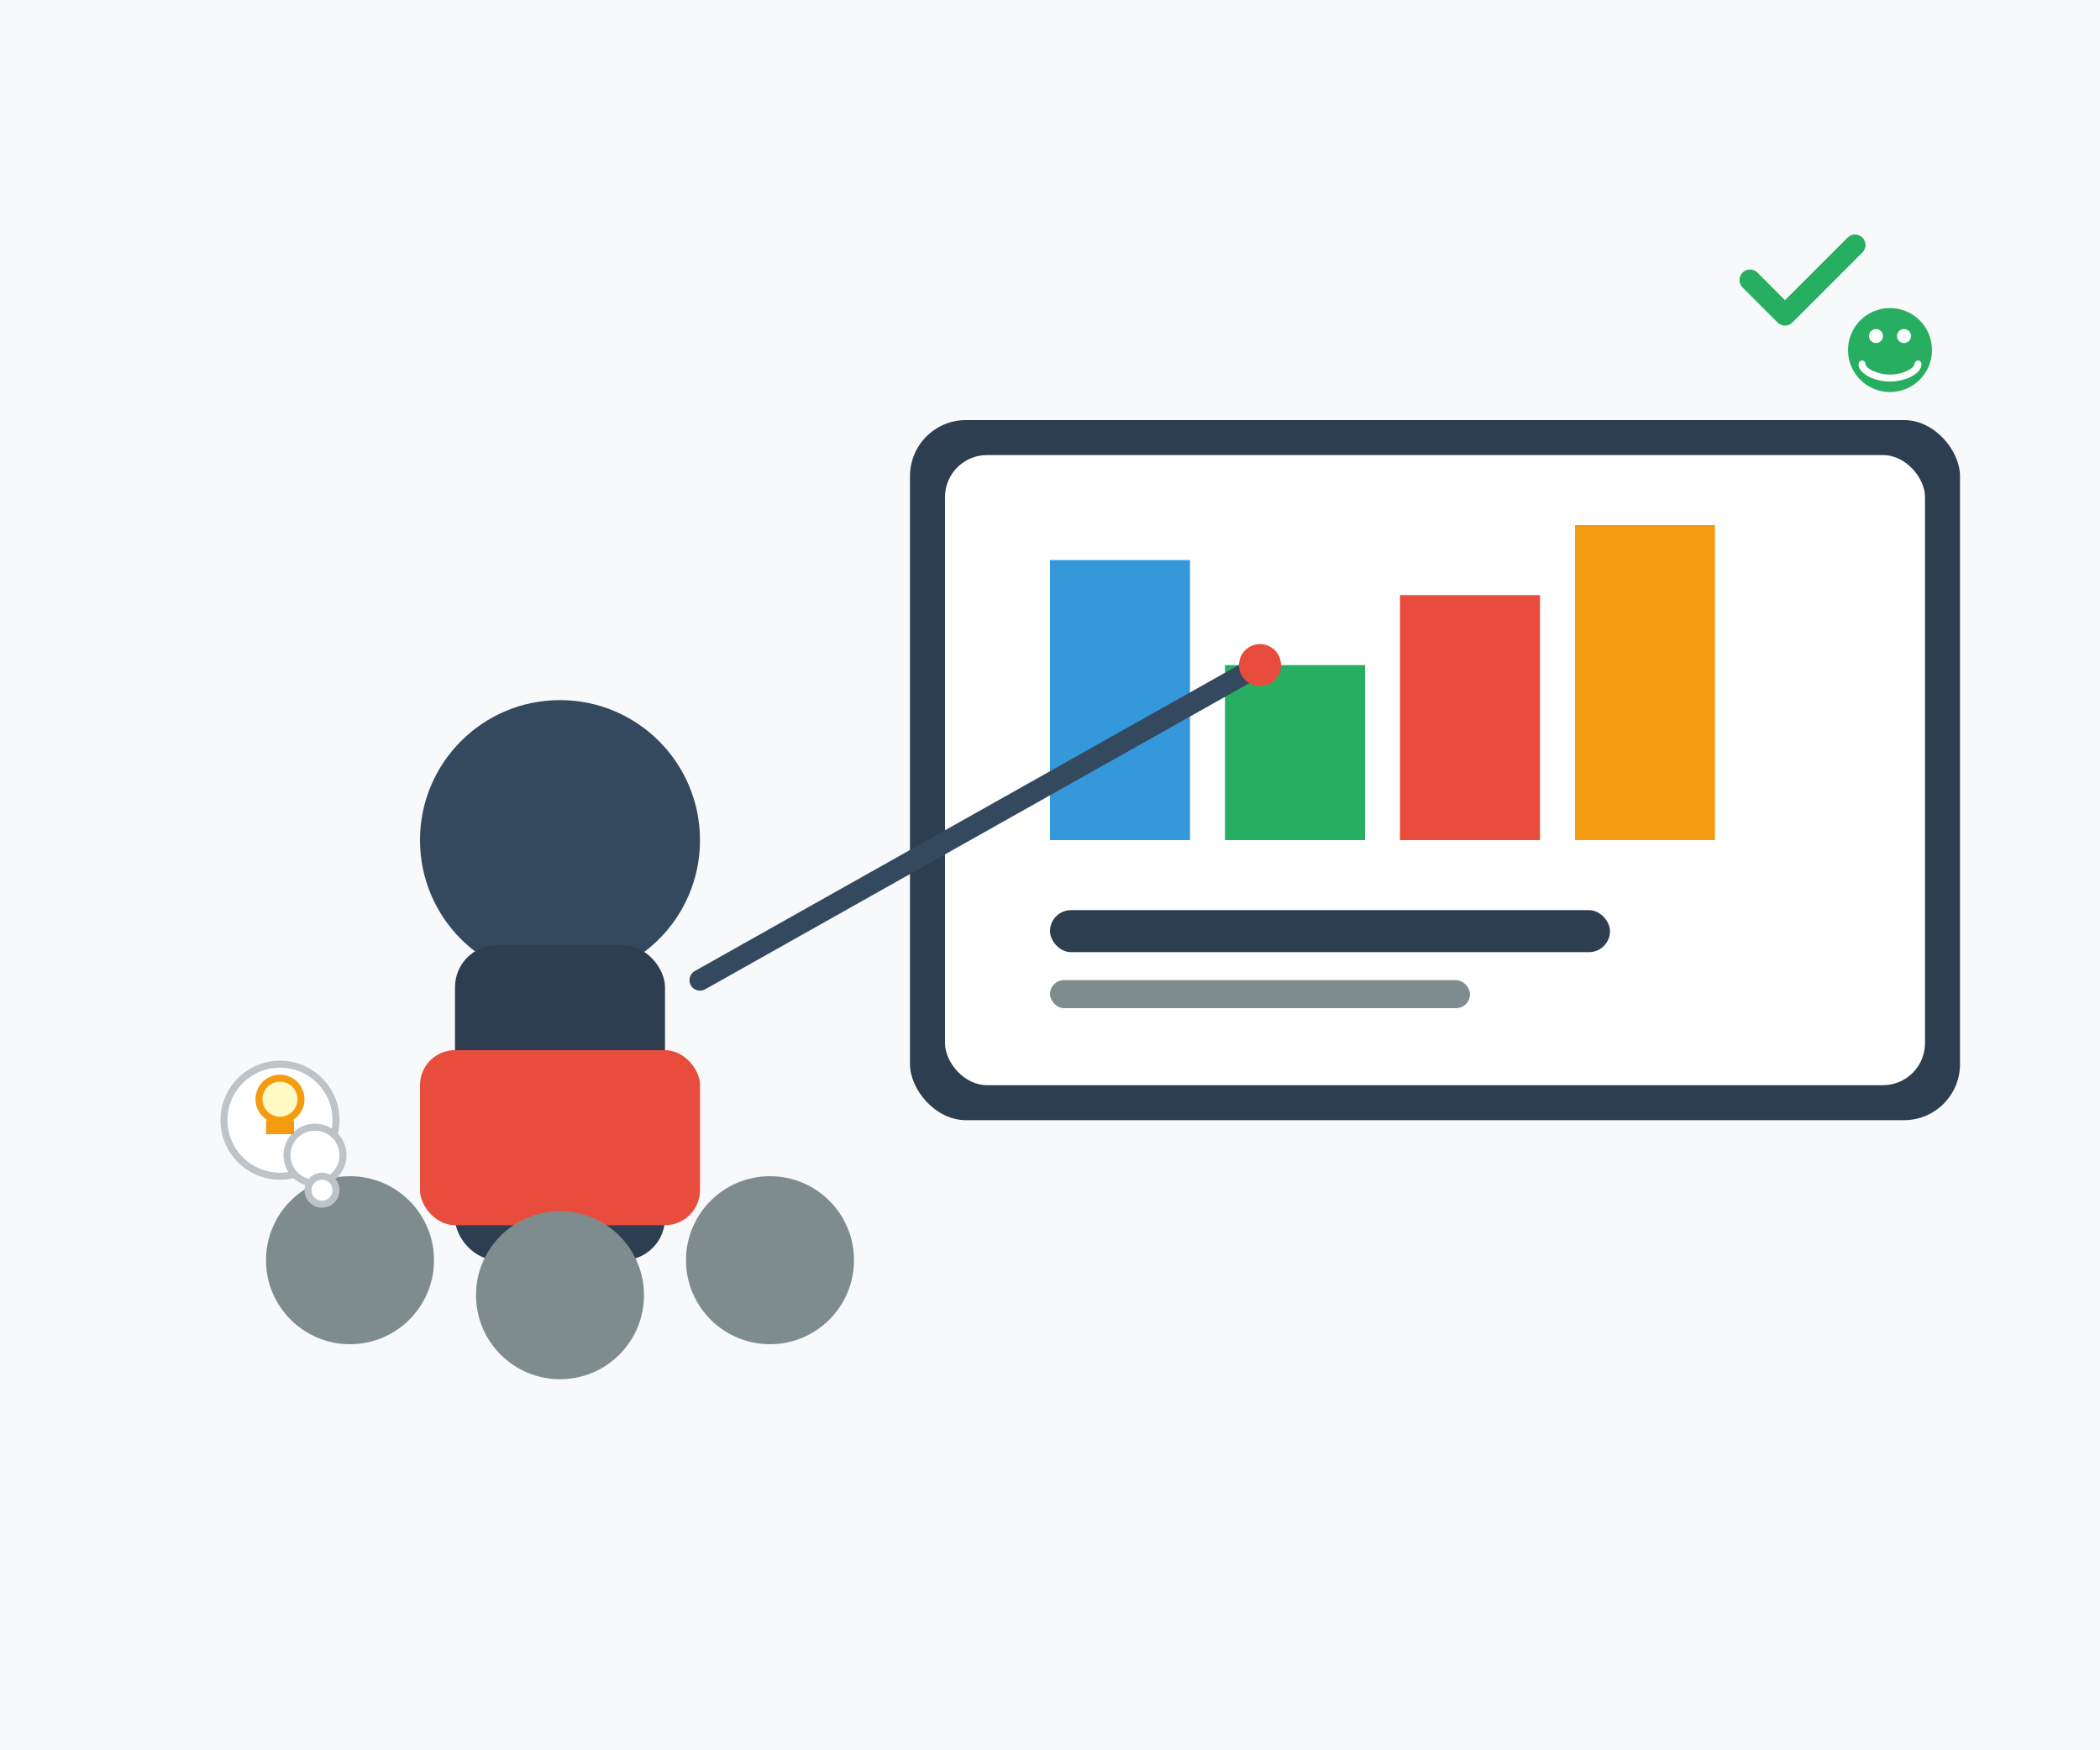 <svg width="300" height="250" viewBox="0 0 300 250" fill="none" xmlns="http://www.w3.org/2000/svg">
    <!-- Background -->
    <rect width="300" height="250" fill="#f8f9fa"/>
    
    <!-- Presenter -->
    <circle cx="80" cy="120" r="20" fill="#34495e"/>
    <rect x="65" y="135" width="30" height="45" rx="6" fill="#2c3e50"/>
    <rect x="60" y="150" width="40" height="25" rx="5" fill="#e74c3c"/>
    
    <!-- Presentation Board -->
    <rect x="130" y="60" width="150" height="100" rx="8" fill="#2c3e50"/>
    <rect x="135" y="65" width="140" height="90" rx="6" fill="#ffffff"/>
    
    <!-- Chart on board -->
    <rect x="150" y="80" width="20" height="40" fill="#3498db"/>
    <rect x="175" y="95" width="20" height="25" fill="#27ae60"/>
    <rect x="200" y="85" width="20" height="35" fill="#e74c3c"/>
    <rect x="225" y="75" width="20" height="45" fill="#f39c12"/>
    
    <!-- Title on board -->
    <rect x="150" y="130" width="80" height="6" rx="3" fill="#2c3e50"/>
    <rect x="150" y="140" width="60" height="4" rx="2" fill="#7f8c8d"/>
    
    <!-- Pointer -->
    <line x1="100" y1="140" x2="180" y2="95" stroke="#34495e" stroke-width="3" stroke-linecap="round"/>
    <circle cx="180" cy="95" r="3" fill="#e74c3c"/>
    
    <!-- Audience -->
    <circle cx="50" cy="180" r="12" fill="#7f8c8d"/>
    <circle cx="80" cy="185" r="12" fill="#7f8c8d"/>
    <circle cx="110" cy="180" r="12" fill="#7f8c8d"/>
    
    <!-- Thought bubbles -->
    <circle cx="40" cy="160" r="8" fill="#ffffff" stroke="#bdc3c7" stroke-width="1"/>
    <circle cx="45" cy="165" r="4" fill="#ffffff" stroke="#bdc3c7" stroke-width="1"/>
    <circle cx="46" cy="170" r="2" fill="#ffffff" stroke="#bdc3c7" stroke-width="1"/>
    
    <!-- Lightbulb in thought bubble -->
    <circle cx="40" cy="157" r="3" stroke="#f39c12" stroke-width="1" fill="#fff9c4"/>
    <rect x="38" y="160" width="4" height="2" fill="#f39c12"/>
    
    <!-- Success indicators -->
    <path d="M250 40L255 45L265 35" stroke="#27ae60" stroke-width="3" stroke-linecap="round" stroke-linejoin="round"/>
    <circle cx="270" cy="50" r="6" fill="#27ae60"/>
    <circle cx="272" cy="48" r="1" fill="#ffffff"/>
    <circle cx="268" cy="48" r="1" fill="#ffffff"/>
    <path d="M266 52C266 53 268 54 270 54C272 54 274 53 274 52" stroke="#ffffff" stroke-width="1" stroke-linecap="round"/>
</svg>
